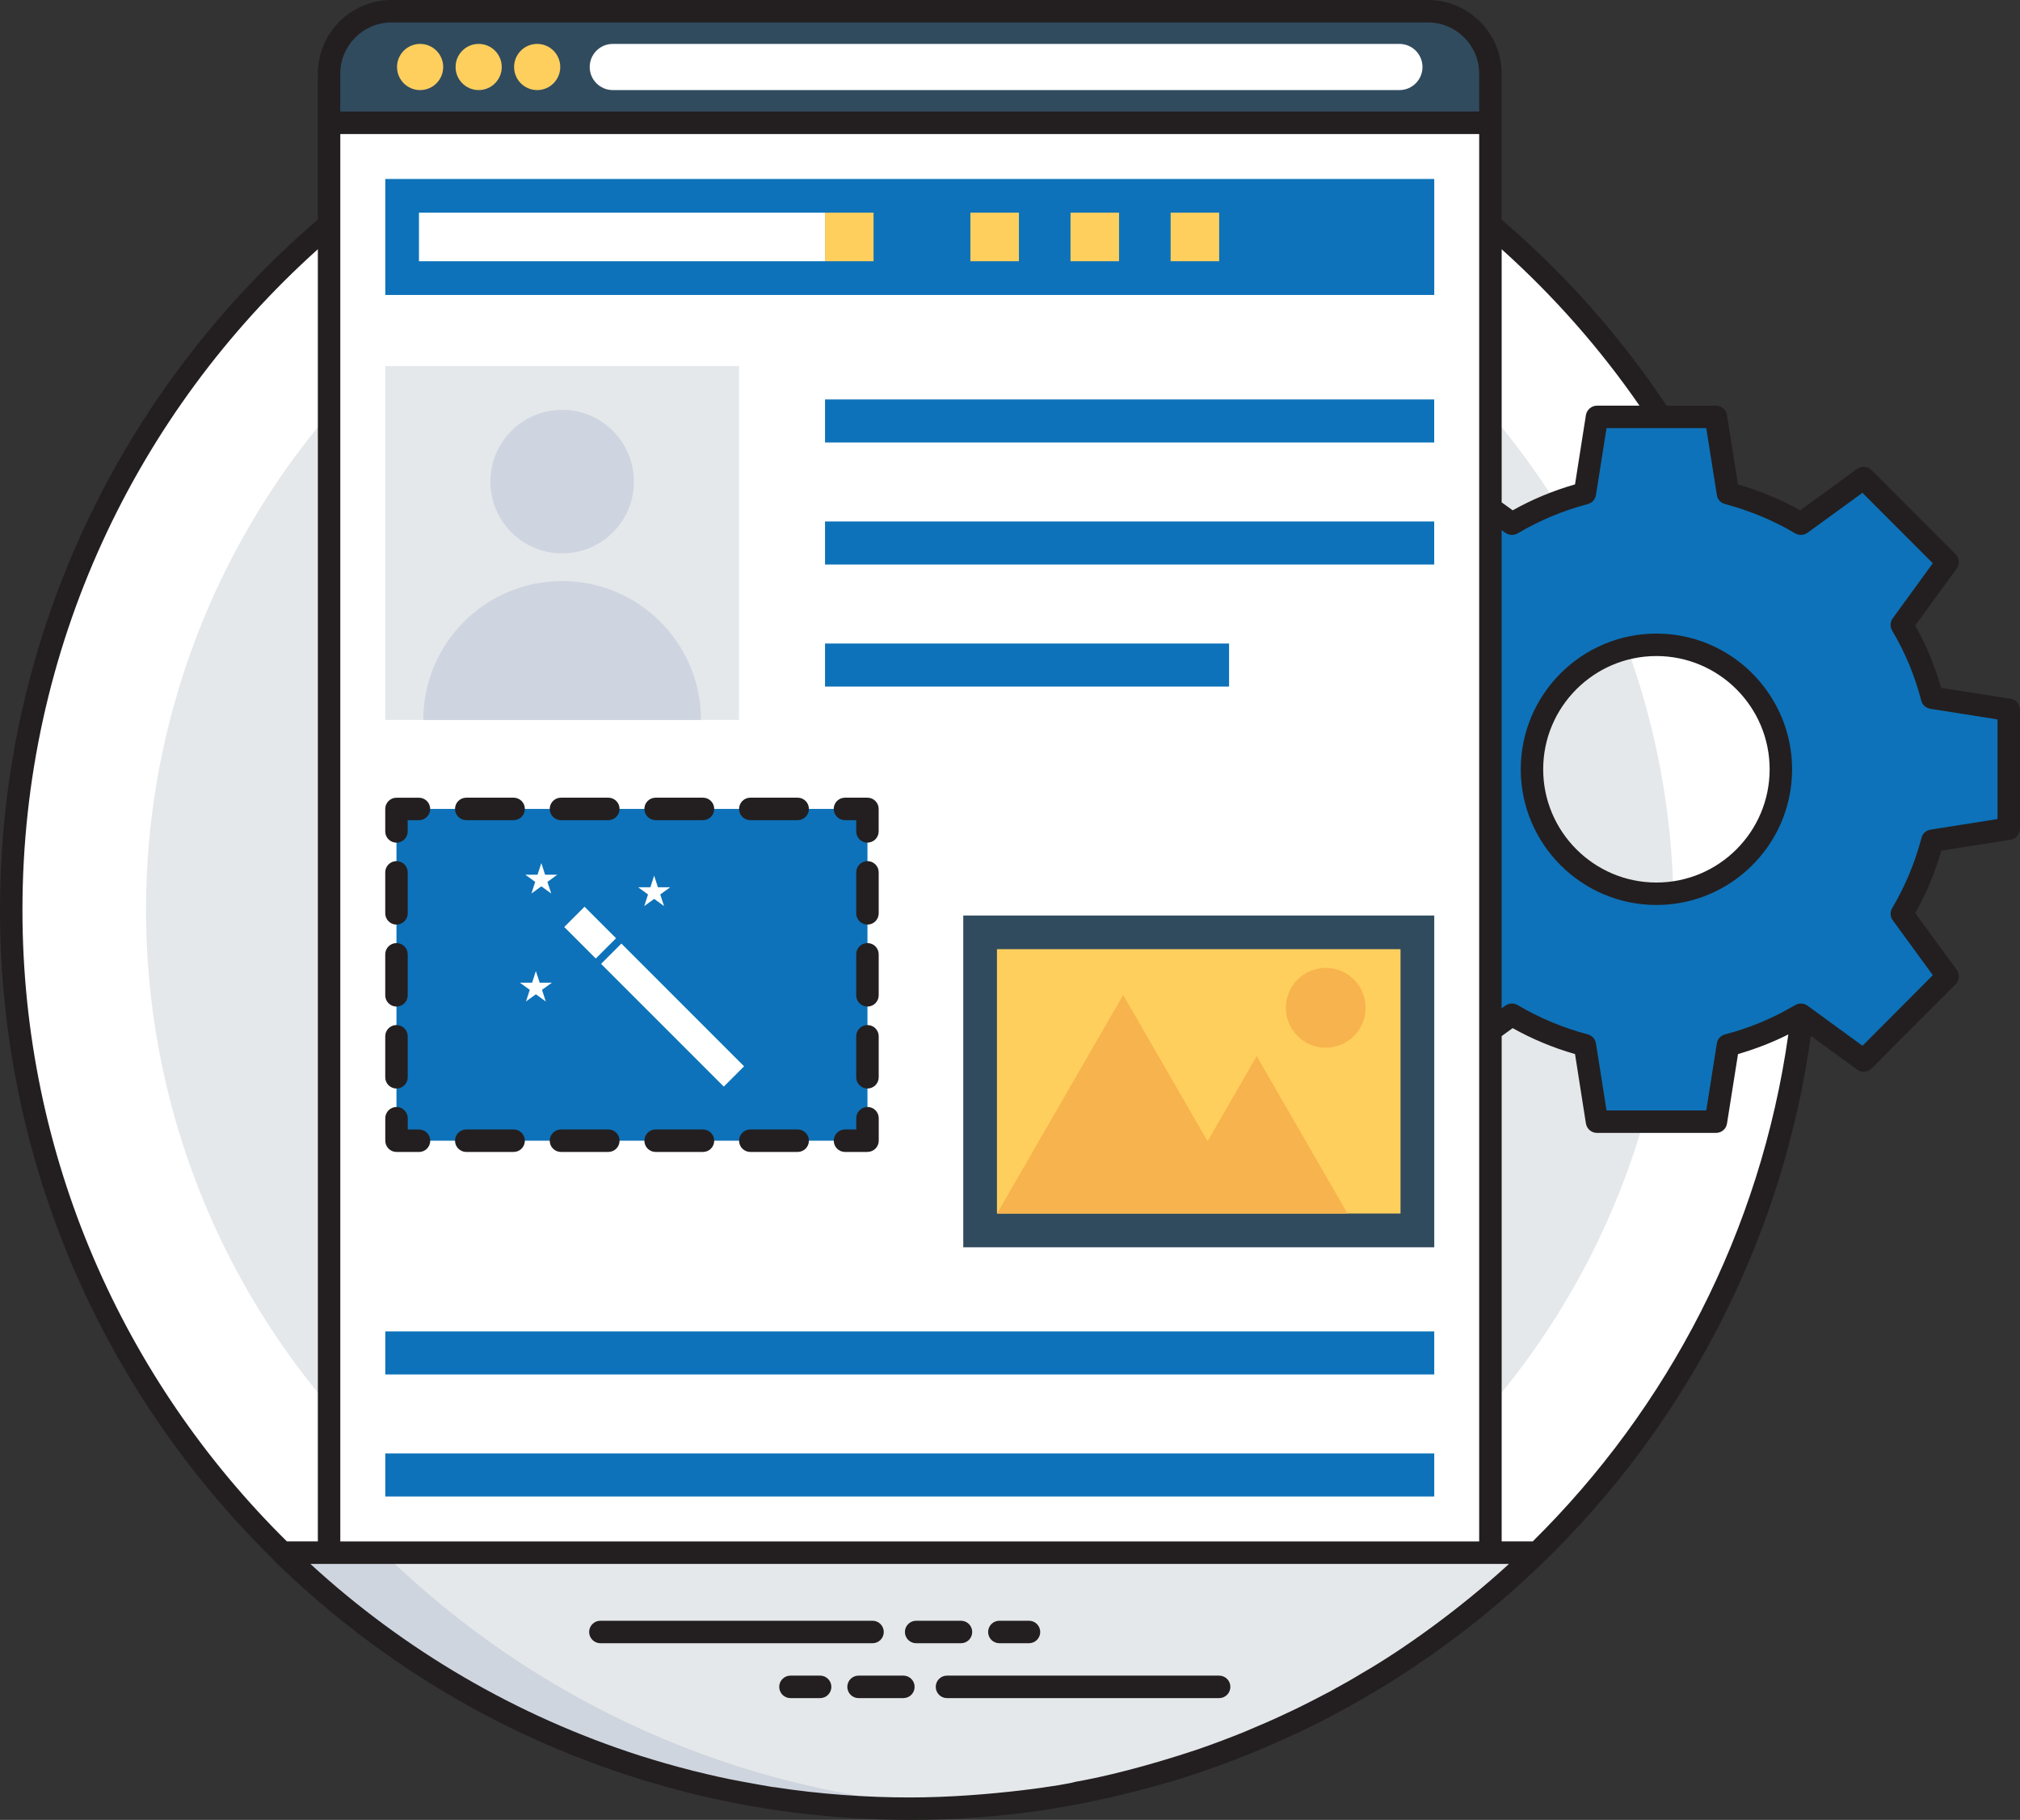 <?xml version="1.0" encoding="UTF-8"?>
<svg id="Layer_1" data-name="Layer 1" xmlns="http://www.w3.org/2000/svg" viewBox="0 0 510.25 459.61">
  <rect x="0" y="0" width="510.25" height="459.61" fill="#333333" stroke="none"/>
  <circle cx="229.8" cy="229.79" r="226.97" style="fill: #fff; stroke-width: 0px;"/>
  <circle cx="229.8" cy="229.79" r="192.92" style="fill: #e5e8ea; stroke-width: 0px;"/>
  <path d="M507.42,209.26v-29.99l-19.36-3.05c-1.69-6.54-4.27-12.75-7.65-18.43l11.53-15.84-21.19-21.23-15.84,11.53c-5.71-3.38-11.89-5.96-18.43-7.69l-3.05-19.29h-30.03l-3.05,19.29c-6.54,1.72-12.75,4.31-18.43,7.69l-15.84-11.53-21.23,21.23,11.53,15.84c-3.38,5.67-5.96,11.89-7.69,18.43l-19.29,3.05v29.99l19.29,3.05c1.69,6.54,4.31,12.75,7.69,18.46l-11.53,15.8,21.23,21.23,15.84-11.53c5.67,3.38,11.89,5.96,18.43,7.69l3.05,19.32h30.03l3.05-19.32c6.54-1.72,12.72-4.31,18.43-7.69l15.84,11.53,21.19-21.23-11.53-15.8c3.38-5.71,6-11.93,7.69-18.46l19.32-3.05ZM418.42,225.72c-17.35,0-31.43-14.08-31.43-31.43s14.08-31.43,31.43-31.43,31.43,14.08,31.43,31.43-14.08,31.43-31.43,31.43Z" style="fill: #0d72b9; stroke-width: 0px;"/>
  <path d="M388.36,392.11c-42.16,41.18-98.55,64.66-158.56,64.66s-117.65-24.68-158.56-64.66h317.13Z" style="fill: #cfd5df; stroke-width: 0px;"/>
  <path d="M388.36,392.11c-38.18,37.3-89.32,61.19-145.85,64.29-56.6-3.15-107.7-27.09-145.74-64.29h291.59Z" style="fill: #e5e8ea; stroke-width: 0px;"/>
  <path d="M220.4,414.99h-68.74c-1.57,0-2.84-1.27-2.84-2.84s1.27-2.84,2.84-2.84h68.74c1.57,0,2.84,1.27,2.84,2.84s-1.27,2.84-2.84,2.84Z" style="fill: #231f20; stroke-width: 0px;"/>
  <path d="M242.74,414.99h-11.32c-1.57,0-2.84-1.27-2.84-2.84s1.27-2.84,2.84-2.84h11.32c1.57,0,2.84,1.27,2.84,2.84s-1.27,2.84-2.84,2.84Z" style="fill: #231f20; stroke-width: 0px;"/>
  <path d="M259.92,414.99h-7.48c-1.57,0-2.84-1.27-2.84-2.84s1.27-2.84,2.84-2.84h7.48c1.57,0,2.84,1.27,2.84,2.84s-1.27,2.84-2.84,2.84Z" style="fill: #231f20; stroke-width: 0px;"/>
  <path d="M307.95,428.85h-68.74c-1.57,0-2.84-1.27-2.84-2.84s1.27-2.84,2.84-2.84h68.74c1.57,0,2.84,1.27,2.84,2.84s-1.27,2.84-2.84,2.84Z" style="fill: #231f20; stroke-width: 0px;"/>
  <path d="M228.19,428.85h-11.32c-1.57,0-2.84-1.27-2.84-2.84s1.27-2.84,2.84-2.84h11.32c1.57,0,2.84,1.27,2.84,2.84s-1.27,2.84-2.84,2.84Z" style="fill: #231f20; stroke-width: 0px;"/>
  <path d="M207.16,428.85h-7.49c-1.57,0-2.84-1.27-2.84-2.84s1.27-2.84,2.84-2.84h7.49c1.57,0,2.84,1.27,2.84,2.84s-1.27,2.84-2.84,2.84Z" style="fill: #231f20; stroke-width: 0px;"/>
  <path d="M360.7,2.83H98.91c-8.71,0-15.78,7.06-15.78,15.78v373.51h293.34V18.6c0-8.71-7.06-15.78-15.78-15.78Z" style="fill: #fff; stroke-width: 0px;"/>
  <path d="M376.47,31.01v-12.41c0-8.71-7.06-15.78-15.78-15.78H98.91c-8.71,0-15.78,7.06-15.78,15.78v12.41h293.34Z" style="fill: #314b5e; stroke-width: 0px;"/>
  <g>
    <path d="M418.41,160.01c-18.89,0-34.27,15.38-34.27,34.27s15.38,34.27,34.27,34.27c16.68,0,30.61-11.97,33.65-27.77.4-2.1.62-4.28.62-6.5,0-6.72-1.96-12.99-5.31-18.27-6.07-9.62-16.8-16-28.97-16ZM418.41,222.88c-15.75,0-28.6-12.82-28.6-28.6s12.85-28.6,28.6-28.6,28.6,12.82,28.6,28.6-12.82,28.6-28.6,28.6Z" style="fill: #231f20; stroke-width: 0px;"/>
    <path d="M507.86,176.47l-17.53-2.75c-1.59-5.53-3.77-10.81-6.55-15.75l10.47-14.36c.82-1.11.68-2.67-.28-3.66l-21.19-21.22c-.99-.99-2.55-1.13-3.69-.31l-14.36,10.47c-4.96-2.78-10.24-4.96-15.72-6.55l-2.78-17.5c-.2-1.36-1.39-2.38-2.81-2.38h-12.43c-11.69-17.53-25.73-33.34-41.68-47.01V18.61c0-10.27-8.37-18.61-18.61-18.61H98.9c-10.27,0-18.61,8.34-18.61,18.61v36.83C31.18,97.6,0,160.12,0,229.8c0,64.12,26.38,122.16,68.88,163.9.11.17.23.31.37.45,25.42,24.82,55.61,43.1,88.46,53.88.11.06.26.11.4.14,3.49,1.16,7.04,2.21,10.58,3.18,1.22.34,2.47.68,3.69.99.03.06.06.06.09.03,4.52,1.22,14.02,3.33,22.3,4.57.12.06,5.68.8,5.82.82,9.51,1.14,18.48,1.84,29.22,1.84,23.4,0,43.87-3.28,65.34-9.48,0-.03.03-.03.06,0,11.51-3.47,21.72-7.43,32.2-12.31h.03c70.44-33.34,119.36-99.63,129.97-176.21l11.69,8.51c1.13.82,2.7.68,3.69-.31l21.19-21.22c.96-.99,1.11-2.55.28-3.66l-10.47-14.33c2.81-5.02,5.02-10.3,6.58-15.77l17.5-2.75c1.39-.23,2.38-1.42,2.38-2.81v-29.99c0-1.39-.99-2.58-2.38-2.81ZM414.13,102.45h-10.72c-1.39,0-2.58,1.02-2.81,2.38l-2.75,17.5c-5.56,1.59-10.84,3.8-15.75,6.55l-2.78-2.01v-63.92c13.08,11.75,24.8,24.99,34.81,39.49ZM85.96,18.61c0-7.15,5.82-12.94,12.94-12.94h261.8c7.12,0,12.94,5.79,12.94,12.94v9.56H85.96v-9.56ZM85.96,33.85h287.68v355.43H85.96V33.85ZM80.29,62.95v326.32h-7.83C31.26,348.59,5.67,292.13,5.67,229.8c0-66.19,28.85-125.77,74.61-166.85ZM344.14,422.5c-1.25.77-2.53,1.5-3.8,2.24-.17.09-.37.2-.57.31-2.53,1.45-5.11,2.84-7.69,4.14-1.36.71-2.75,1.39-4.11,2.07-1.39.65-2.75,1.33-4.14,1.96-1.33.62-2.64,1.22-3.97,1.79-1.82.79-3.63,1.56-5.45,2.33-3.92,1.59-7.89,3.09-11.92,4.48-12.84,4.28-23.66,6.93-31.01,8.2-1,.5-21.47,3.92-41.68,3.92-10.75,0-22.77-.82-34.02-2.58-.1.1-8.28-1.42-8.43-1.45-3.85-.69-8.06-1.65-11.89-2.61-.23-.03-.45-.09-.68-.17-2.27-.57-4.54-1.19-6.81-1.84-2.1-.6-4.2-1.25-6.3-1.9-31.26-10.04-59.61-26.7-83.27-48.43h302.77c-12.59,11.57-27.02,21.78-37.05,27.55ZM387.15,389.27h-7.83v-127.61l2.78-2.01c4.91,2.75,10.19,4.96,15.75,6.55l2.75,17.53c.23,1.39,1.42,2.38,2.81,2.38h30.02c1.42,0,2.61-.99,2.81-2.38l2.78-17.53c4.4-1.28,8.65-2.92,12.71-4.96-7.01,49.76-30.41,94.33-64.57,128.04ZM504.57,206.85l-16.91,2.67c-1.13.17-2.04.99-2.3,2.1-1.62,6.16-4.09,12.14-7.4,17.73-.57.96-.51,2.18.17,3.09l10.1,13.84-17.76,17.82-12.28-8.94-1.62-1.19c-.91-.65-2.13-.71-3.09-.14-.31.17-.6.37-.91.51-5.25,3.04-10.89,5.33-16.8,6.89-1.11.28-1.93,1.16-2.1,2.3l-2.67,16.91h-25.19l-2.67-16.91c-.17-1.13-.99-2.01-2.07-2.3-6.3-1.67-12.26-4.17-17.7-7.4-.96-.57-2.21-.51-3.12.14l-.94.68v-120.77l.94.68c.91.65,2.16.71,3.12.14,5.45-3.23,11.38-5.73,17.7-7.4,1.08-.28,1.9-1.16,2.07-2.3l2.67-16.88h25.19l2.41,15.21.26,1.67c.14.99.79,1.79,1.7,2.16.11.06.26.11.4.14,6.24,1.67,12.2,4.14,17.7,7.4.96.57,2.18.51,3.09-.14l13.9-10.1,17.76,17.79-10.1,13.87c-.68.91-.74,2.16-.17,3.12,3.26,5.48,5.73,11.41,7.35,17.67.28,1.11,1.19,1.93,2.33,2.1l16.94,2.67v25.16Z" style="fill: #231f20; stroke-width: 0px;"/>
  </g>
  <path d="M353.49,11.09h-198.7c-3.22,0-5.83,2.61-5.83,5.83s2.61,5.83,5.83,5.83h198.7c3.22,0,5.83-2.61,5.83-5.83s-2.61-5.83-5.83-5.83Z" style="fill: #fff; stroke-width: 0px;"/>
  <path d="M106.12,11.09c-3.22,0-5.83,2.61-5.83,5.83s2.61,5.83,5.83,5.83,5.83-2.61,5.83-5.83-2.61-5.83-5.83-5.83Z" style="fill: #ffcf5d; stroke-width: 0px;"/>
  <path d="M120.91,11.09c-3.22,0-5.83,2.61-5.83,5.83s2.61,5.83,5.83,5.83,5.83-2.61,5.83-5.83-2.61-5.83-5.83-5.83Z" style="fill: #ffcf5d; stroke-width: 0px;"/>
  <path d="M135.69,11.09c-3.22,0-5.83,2.61-5.83,5.83s2.61,5.83,5.83,5.83,5.83-2.61,5.83-5.83-2.61-5.83-5.83-5.83Z" style="fill: #ffcf5d; stroke-width: 0px;"/>
  <rect x="215.16" y="-72.65" width="29.29" height="264.97" transform="translate(289.64 -169.96) rotate(90)" style="fill: #0d72b9; stroke-width: 0px;"/>
  <rect x="150.98" y="8.55" width="12.26" height="102.58" transform="translate(216.96 -97.27) rotate(90)" style="fill: #fff; stroke-width: 0px;"/>
  <rect x="208.4" y="53.71" width="12.26" height="12.26" style="fill: #ffcf5d; stroke-width: 0px;"/>
  <rect x="245.12" y="53.71" width="12.26" height="12.26" style="fill: #ffcf5d; stroke-width: 0px;"/>
  <rect x="270.41" y="53.71" width="12.26" height="12.26" style="fill: #ffcf5d; stroke-width: 0px;"/>
  <rect x="295.7" y="53.71" width="12.26" height="12.26" style="fill: #ffcf5d; stroke-width: 0px;"/>
  <rect x="97.32" y="92.45" width="89.37" height="89.37" style="fill: #e5e8ea; stroke-width: 0px;"/>
  <circle cx="142" cy="121.63" r="18.13" style="fill: #ced5e0; stroke-width: 0px;"/>
  <path d="M142,146.74c-19.37,0-35.08,15.7-35.08,35.08h70.15c0-19.37-15.7-35.08-35.07-35.08Z" style="fill: #ced5e0; stroke-width: 0px;"/>
  <rect x="208.4" y="100.88" width="153.88" height="10.87" style="fill: #0d72b9; stroke-width: 0px;"/>
  <rect x="208.4" y="131.7" width="153.88" height="10.87" style="fill: #0d72b9; stroke-width: 0px;"/>
  <rect x="208.4" y="162.52" width="102.06" height="10.87" style="fill: #0d72b9; stroke-width: 0px;"/>
  <rect x="97.32" y="336.24" width="264.97" height="10.87" style="fill: #0d72b9; stroke-width: 0px;"/>
  <rect x="97.32" y="367.06" width="264.97" height="10.87" style="fill: #0d72b9; stroke-width: 0px;"/>
  <rect x="100.15" y="204.29" width="118.97" height="83.79" style="fill: #0d72b9; stroke-width: 0px;"/>
  <path d="M219.12,290.92h-5.67c-1.57,0-2.84-1.27-2.84-2.84s1.27-2.84,2.84-2.84h2.84v-2.84c0-1.57,1.27-2.84,2.84-2.84s2.84,1.27,2.84,2.84v5.67c0,1.57-1.27,2.84-2.84,2.84Z" style="fill: #231f20; stroke-width: 0px;"/>
  <path d="M201.49,290.92h-11.96c-1.57,0-2.84-1.27-2.84-2.84s1.27-2.84,2.84-2.84h11.96c1.57,0,2.84,1.27,2.84,2.84s-1.27,2.84-2.84,2.84ZM177.57,290.92h-11.96c-1.57,0-2.84-1.27-2.84-2.84s1.27-2.84,2.84-2.84h11.96c1.57,0,2.84,1.27,2.84,2.84s-1.27,2.84-2.84,2.84ZM153.66,290.92h-11.96c-1.57,0-2.84-1.27-2.84-2.84s1.27-2.84,2.84-2.84h11.96c1.57,0,2.84,1.27,2.84,2.84s-1.27,2.84-2.84,2.84ZM129.74,290.92h-11.96c-1.57,0-2.84-1.27-2.84-2.84s1.27-2.84,2.84-2.84h11.96c1.57,0,2.84,1.27,2.84,2.84s-1.27,2.84-2.84,2.84Z" style="fill: #231f20; stroke-width: 0px;"/>
  <path d="M105.83,290.92h-5.67c-1.57,0-2.84-1.27-2.84-2.84v-5.67c0-1.57,1.27-2.84,2.84-2.84s2.84,1.27,2.84,2.84v2.84h2.84c1.57,0,2.84,1.27,2.84,2.84s-1.27,2.84-2.84,2.84Z" style="fill: #231f20; stroke-width: 0px;"/>
  <path d="M100.15,274.9c-1.57,0-2.84-1.27-2.84-2.84v-10.35c0-1.57,1.27-2.84,2.84-2.84s2.84,1.27,2.84,2.84v10.35c0,1.57-1.27,2.84-2.84,2.84ZM100.15,254.2c-1.57,0-2.84-1.27-2.84-2.84v-10.35c0-1.57,1.27-2.84,2.84-2.84s2.84,1.27,2.84,2.84v10.35c0,1.57-1.27,2.84-2.84,2.84ZM100.15,233.5c-1.57,0-2.84-1.27-2.84-2.84v-10.35c0-1.57,1.27-2.84,2.84-2.84s2.84,1.27,2.84,2.84v10.35c0,1.57-1.27,2.84-2.84,2.84Z" style="fill: #231f20; stroke-width: 0px;"/>
  <path d="M100.15,212.81c-1.57,0-2.84-1.27-2.84-2.84v-5.67c0-1.57,1.27-2.84,2.84-2.84h5.67c1.57,0,2.84,1.27,2.84,2.84s-1.27,2.84-2.84,2.84h-2.84v2.84c0,1.57-1.27,2.84-2.84,2.84Z" style="fill: #231f20; stroke-width: 0px;"/>
  <path d="M201.49,207.13h-11.96c-1.57,0-2.84-1.27-2.84-2.84s1.27-2.84,2.84-2.84h11.96c1.57,0,2.84,1.27,2.84,2.84s-1.27,2.84-2.84,2.84ZM177.57,207.13h-11.96c-1.57,0-2.84-1.27-2.84-2.84s1.27-2.84,2.84-2.84h11.96c1.57,0,2.84,1.27,2.84,2.84s-1.27,2.84-2.84,2.84ZM153.66,207.13h-11.96c-1.57,0-2.84-1.27-2.84-2.84s1.27-2.84,2.84-2.84h11.96c1.57,0,2.84,1.27,2.84,2.84s-1.27,2.84-2.84,2.84ZM129.74,207.13h-11.96c-1.57,0-2.84-1.27-2.84-2.84s1.27-2.84,2.84-2.84h11.96c1.57,0,2.84,1.27,2.84,2.84s-1.27,2.84-2.84,2.84Z" style="fill: #231f20; stroke-width: 0px;"/>
  <path d="M219.12,212.81c-1.57,0-2.84-1.27-2.84-2.84v-2.84h-2.84c-1.57,0-2.84-1.27-2.84-2.84s1.27-2.84,2.84-2.84h5.67c1.57,0,2.84,1.27,2.84,2.84v5.67c0,1.57-1.27,2.84-2.84,2.84Z" style="fill: #231f20; stroke-width: 0px;"/>
  <path d="M219.12,274.9c-1.57,0-2.84-1.27-2.84-2.84v-10.35c0-1.57,1.27-2.84,2.84-2.84s2.84,1.27,2.84,2.84v10.35c0,1.57-1.27,2.84-2.84,2.84ZM219.12,254.2c-1.57,0-2.84-1.27-2.84-2.84v-10.35c0-1.57,1.27-2.84,2.84-2.84s2.84,1.27,2.84,2.84v10.35c0,1.57-1.27,2.84-2.84,2.84ZM219.12,233.5c-1.57,0-2.84-1.27-2.84-2.84v-10.35c0-1.57,1.27-2.84,2.84-2.84s2.84,1.27,2.84,2.84v10.35c0,1.57-1.27,2.84-2.84,2.84Z" style="fill: #231f20; stroke-width: 0px;"/>
  <rect x="243.32" y="231.21" width="118.97" height="83.79" style="fill: #314b5e; stroke-width: 0px;"/>
  <rect x="269.42" y="222.13" width="66.76" height="101.94" transform="translate(575.9 -29.71) rotate(90)" style="fill: #ffcf5d; stroke-width: 0px;"/>
  <polygon points="340.39 306.48 251.85 306.48 283.71 251.27 305.04 288.21 317.44 266.7 340.39 306.48" style="fill: #f7b34d; stroke-width: 0px;"/>
  <path d="M324.8,254.51c0,5.57,4.51,10.08,10.08,10.08s10.08-4.51,10.08-10.08-4.51-10.08-10.08-10.08-10.08,4.51-10.08,10.08Z" style="fill: #f7b34d; stroke-width: 0px;"/>
  <rect x="166.27" y="234.44" width="7.25" height="43.83" transform="translate(-131.51 195.22) rotate(-45)" style="fill: #fff; stroke-width: 0px;"/>
  <rect x="145.44" y="229.9" width="7.25" height="11.26" transform="translate(-122.88 174.39) rotate(-45)" style="fill: #fff; stroke-width: 0px;"/>
  <polygon points="169.28 224.08 166.19 224.08 165.24 221.14 164.28 224.08 161.2 224.08 163.69 225.89 162.74 228.83 165.24 227.01 167.74 228.83 166.78 225.89 169.28 224.08" style="fill: #fff; stroke-width: 0px;"/>
  <polygon points="140.78 220.9 137.69 220.9 136.74 217.96 135.78 220.9 132.69 220.9 135.19 222.72 134.24 225.65 136.74 223.84 139.24 225.65 138.28 222.72 140.78 220.9" style="fill: #fff; stroke-width: 0px;"/>
  <polygon points="139.41 248.17 136.32 248.17 135.36 245.23 134.41 248.17 131.32 248.17 133.82 249.98 132.86 252.92 135.36 251.1 137.86 252.92 136.91 249.98 139.41 248.17" style="fill: #fff; stroke-width: 0px;"/>
</svg>